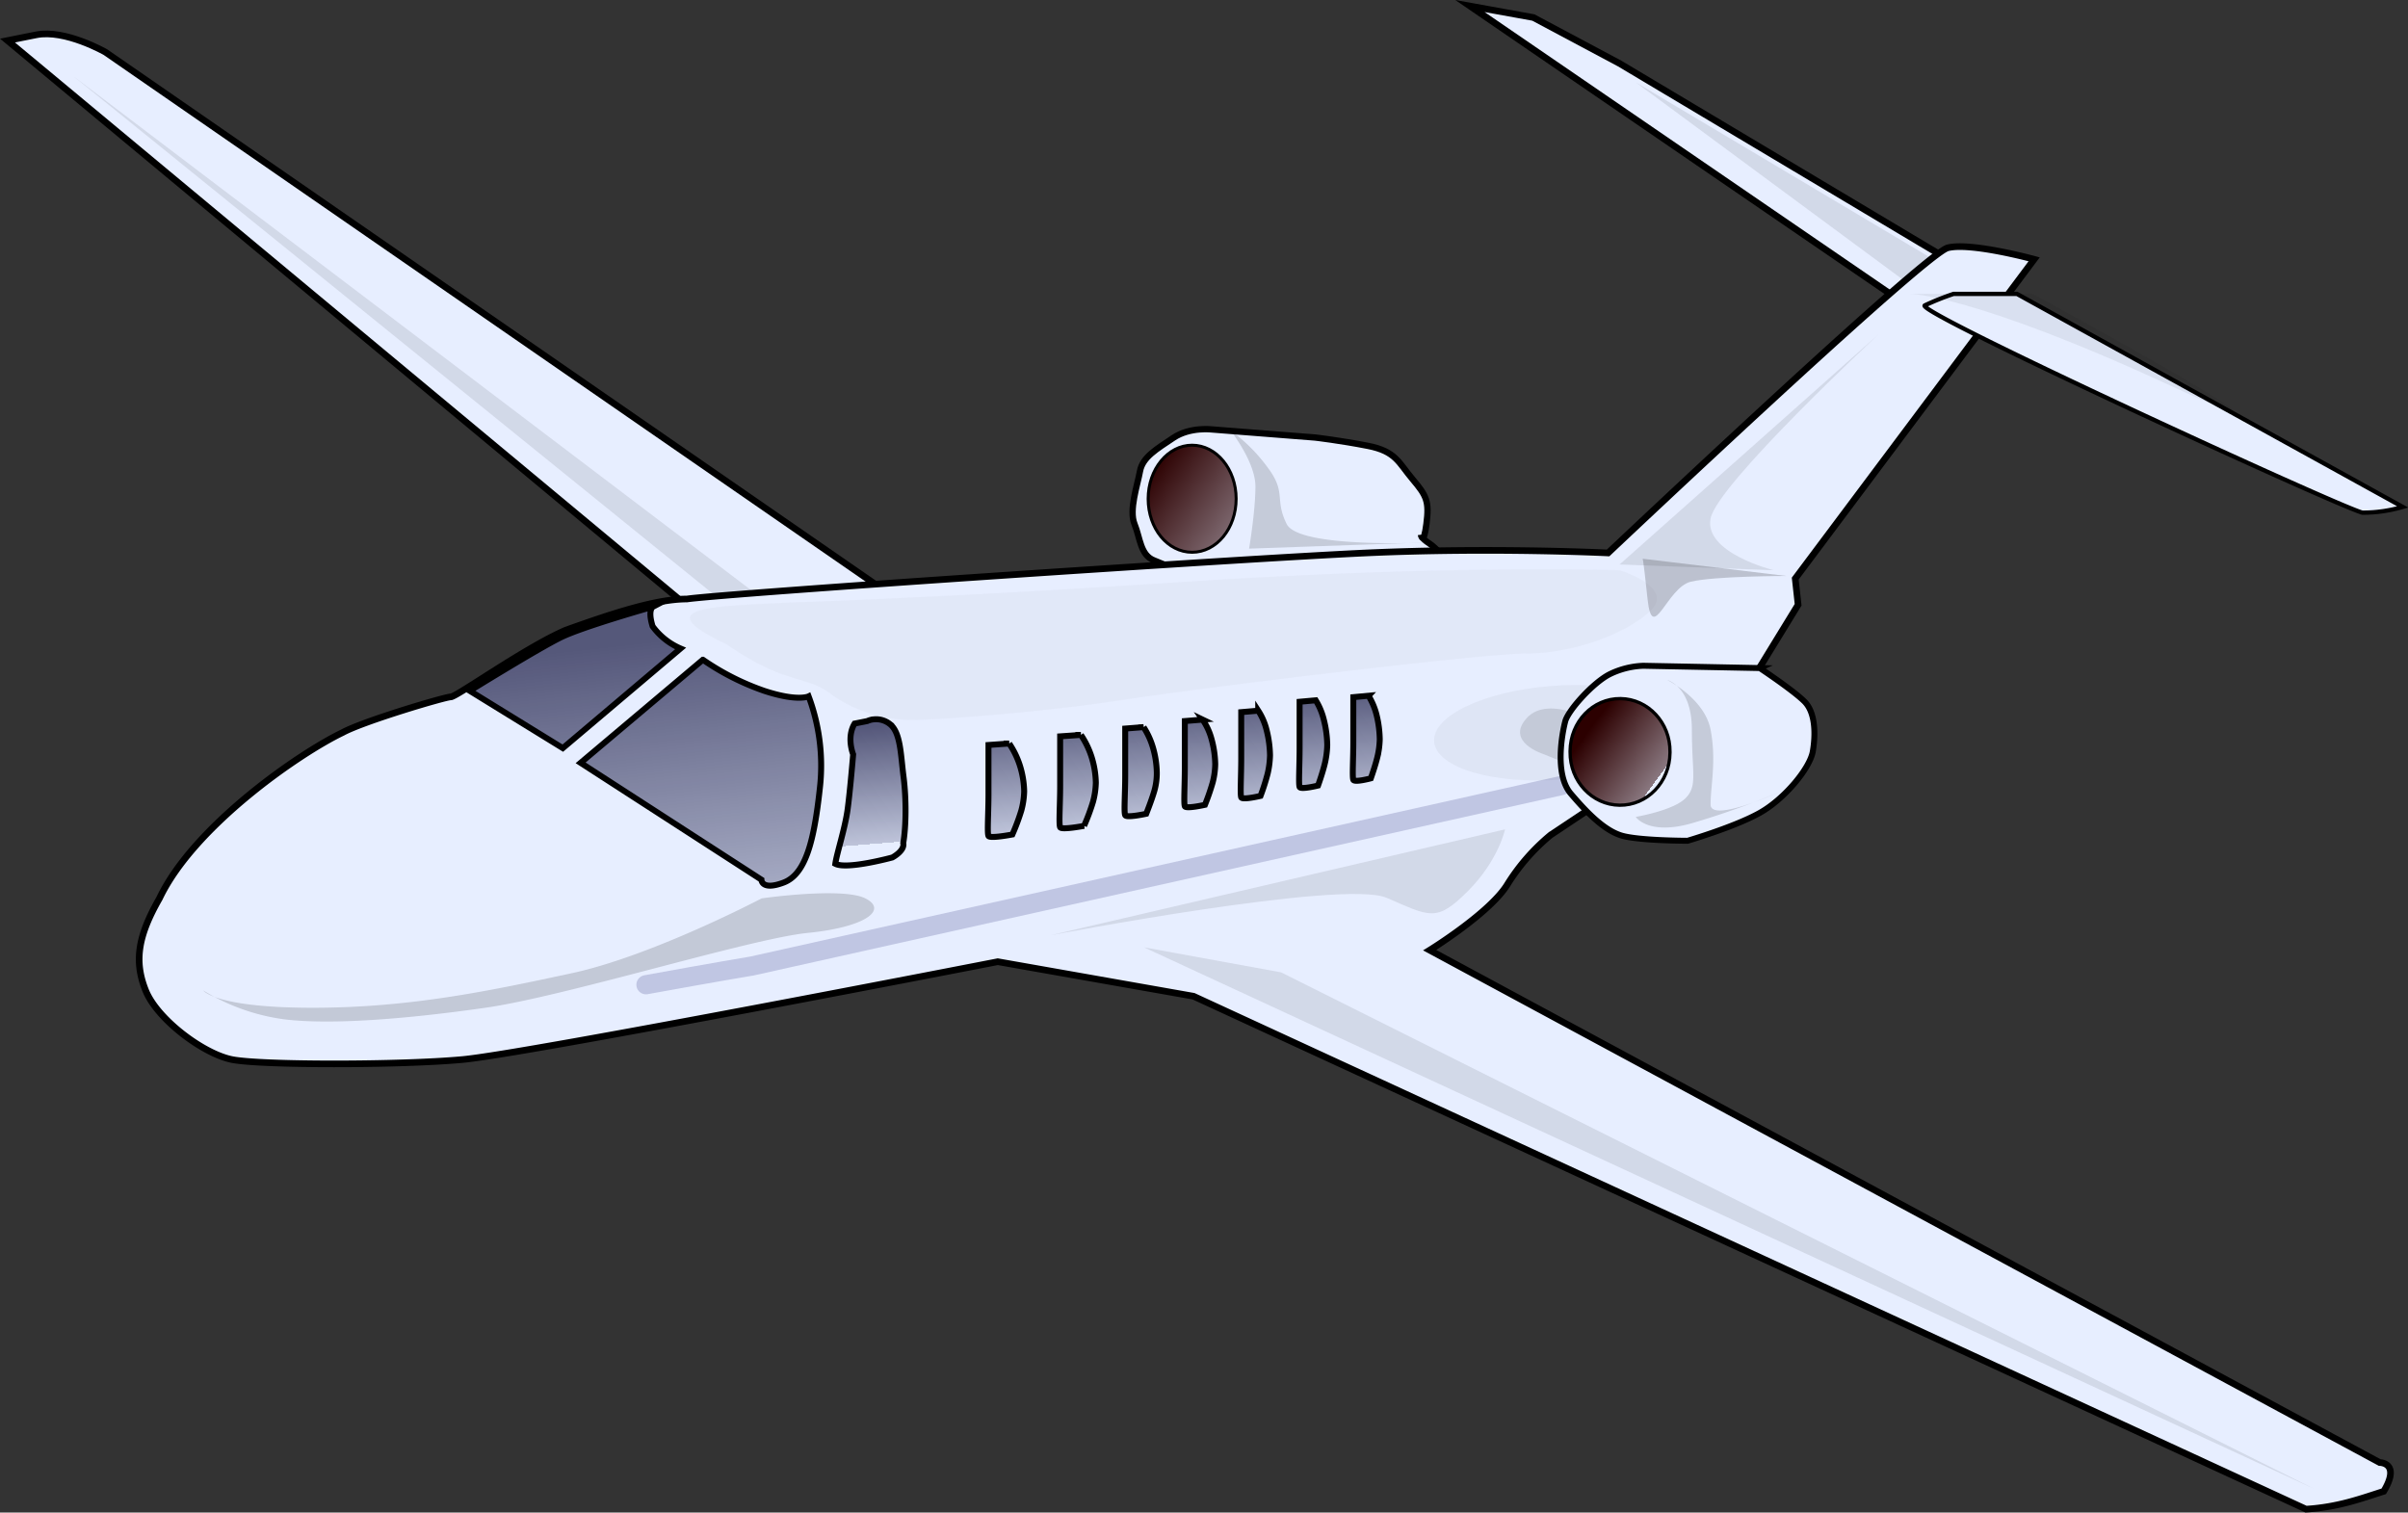 <svg xmlns="http://www.w3.org/2000/svg" xmlns:xlink="http://www.w3.org/1999/xlink" viewBox="0 0 962.66 604.76"><rect x="0" y="0" width="962.66" height="604.76" fill="#333333" stroke="none"/><defs><style>.cls-1,.cls-2,.cls-7,.cls-8{fill:#e7eeff;}.cls-1,.cls-10,.cls-11,.cls-12,.cls-2,.cls-7,.cls-8,.cls-9{stroke:#000;}.cls-1,.cls-10,.cls-11,.cls-2,.cls-5,.cls-7,.cls-8,.cls-9{stroke-miterlimit:5.3;}.cls-1{stroke-width:2.52px;}.cls-1,.cls-10,.cls-13,.cls-14,.cls-15,.cls-16,.cls-17,.cls-18,.cls-2,.cls-3,.cls-6,.cls-7,.cls-8,.cls-9{fill-rule:evenodd;}.cls-2{stroke-width:2.65px;}.cls-3{fill-opacity:0.09;}.cls-16,.cls-4{fill-opacity:0.04;}.cls-5{fill:none;stroke:#000058;stroke-linecap:round;stroke-opacity:0.17;stroke-width:7.68px;}.cls-6{fill-opacity:0.12;}.cls-7{stroke-width:1.72px;}.cls-10,.cls-8,.cls-9{stroke-width:2.38px;}.cls-9{fill:url(#linear-gradient);}.cls-10{fill:url(#linear-gradient-2);}.cls-11{stroke-width:1.32px;fill:url(#linear-gradient-3);}.cls-12{stroke-miterlimit:4.6;stroke-width:1.19px;fill:url(#linear-gradient-4);}.cls-13{fill-opacity:0.16;}.cls-14{fill-opacity:0.19;}.cls-15{fill-opacity:0.09;}.cls-16{fill:#595b5e;}.cls-17{fill-opacity:0.06;}.cls-18{fill-opacity:0.15;}</style><linearGradient id="linear-gradient" x1="295.27" y1="325.68" x2="279.59" y2="437.82" gradientTransform="matrix(-1.48, 0, 0, 1.18, 691.13, -126.76)" gradientUnits="userSpaceOnUse"><stop offset="0" stop-color="#00002d" stop-opacity="0.63"/><stop offset="1" stop-color="#00002d" stop-opacity="0.18"/><stop offset="1" stop-color="#00002d" stop-opacity="0"/></linearGradient><linearGradient id="linear-gradient-2" x1="434.22" y1="219.62" x2="433.26" y2="244.28" gradientTransform="matrix(-0.93, 0, 0, 1.89, 844.5, -131.6)" xlink:href="#linear-gradient"/><linearGradient id="linear-gradient-3" x1="73.88" y1="316.89" x2="53.38" y2="331.86" gradientTransform="matrix(-1.32, 0, 0, 1.32, 733.75, -127.71)" gradientUnits="userSpaceOnUse"><stop offset="0" stop-color="#2c0000"/><stop offset="1" stop-color="#89777f"/><stop offset="1" stop-color="#e7eeff" stop-opacity="0"/></linearGradient><linearGradient id="linear-gradient-4" x1="240.92" y1="219.99" x2="213.11" y2="244.18" gradientTransform="matrix(-1.16, 0, 0, 1.41, 742.34, -126.64)" xlink:href="#linear-gradient-3"/></defs><g id="Layer_2" data-name="Layer 2"><g id="Layer_1-2" data-name="Layer 1"><path class="cls-1" d="M525.72,174.93s10,1.15,21.17,3.34,12.2,6.68,17.84,13.35,6.68,8.86,5.53,17.84-2.19,4.49-2.19,4.49,0,1.15,3.34,3.34,7.82,7.82,7.82,7.82-96.79,5.53-102.31,4.49-10-3.34-15.54-5.52-5.52-8.87-7.82-14.51,1.15-15.53,2.18-21.17,6.68-8.86,13.35-13.35,15.54-3.34,15.54-3.34l41.09,3.22Z"/><path class="cls-2" d="M755.67,117.5,587.64,2.41,613,7l34.52,18.41,131.21,78.26Z"/><path class="cls-3" d="M771,102.54l-2.53,15L653.93,32.91l117,69.63Z"/><path class="cls-2" d="M276.89,244.1,3,16.22l11.51-2.3c11.51-2.3,27.62,6.91,27.62,6.91l313,216.37Z"/><path class="cls-3" d="M290.59,241.92,318,249.4,29.22,30.38,290.59,241.92Z"/><path class="cls-2" d="M642.88,221.08s126.6-119.69,135.81-122,34.52,4.6,34.52,4.6L717.69,231.33l1.15,10.47-33,53.86-52.14,29-13.81,9.2a81.37,81.37,0,0,0-17.15,19.57c-6.9,11.51-31.19,26.47-31.19,26.47l379.8,204.86s8.52,0,1.61,11.51c-8.75,2.76-18.07,6.33-31.07,7.13L477.15,398.32l-78.26-13.81s-188.75,36.83-214.07,39.13-80.56,2.3-92.07,0S62.83,407.53,58.22,396,55,374.5,63.75,359.19c13.81-29,55.93-58,73.19-66.29,8.41-4.6,41-14.27,43.28-14.27s29.92-19.8,46-26.7c18-6.45,35.91-12.43,48.34-12.43,16.11-2.3,221-16.11,271.61-18.42s96.68,0,96.68,0Z"/><path class="cls-4" d="M573.36,296.81v-.23c-1-10.24,19.92-20.25,47-22.32s49.84,4.6,50.87,14.84v.23c1,10.25-19.91,20.26-47,22.33s-49.71-4.6-50.87-14.85Z"/><path class="cls-5" d="M258.25,393.72c27.39-5,42.35-7.48,42.35-7.48l323.63-72.16"/><path class="cls-6" d="M634.82,308.78l4.49-19.33s-20-12.09-28.89-2.42,6.68,14.5,6.68,14.5l17.72,7.25Z"/><path class="cls-7" d="M781,117.5a106.79,106.79,0,0,0-11.51,4.61c-4.61,2.3,165.73,80.56,174.93,82.86a56.3,56.3,0,0,0,16.12-2.3L806.31,117.5Z"/><path class="cls-8" d="M703.53,267.12s13.35,8.86,17.84,13.35,4.49,13.35,3.34,20S713.54,319.37,703.53,325s-28.89,11.16-28.89,11.16-20,0-26.7-2.18-13.35-8.86-20-16.69-3.34-24.51-2.19-28.89,11.16-15.54,17.84-18.87a33.22,33.22,0,0,1,13.35-3.34l46.61.92Z"/><path class="cls-9" d="M261,242.61s-27.74,7.82-36.71,12.2-36.49,21.4-36.49,21.4L225,299.12l47.07-39.83a27.09,27.09,0,0,1-11.16-8.86c-2.08-6.67.11-7.82.11-7.82Zm20,21.17L232.12,305l72.28,46.73s0,4.49,8.86,1.15,12.2-16.69,14.5-37.75a79,79,0,0,0-4.49-36.71s-4.37,2.19-17.72-2.19A101.25,101.25,0,0,1,281,263.78Z"/><path class="cls-10" d="M547.12,278.17l-6.1.57v17.84c0,7-.46,14,0,15.19s7-.57,7-.57,1.73-4.83,2.65-8.63a33.27,33.27,0,0,0,.92-7,43.49,43.49,0,0,0-1.26-9.67,27.11,27.11,0,0,0-3.23-7.71ZM526,280l-6.45.58V299c0,7.25-.46,14.5,0,15.65s7.37-.57,7.37-.57,1.84-5.07,2.76-9a35.34,35.34,0,0,0,.92-7.25,43.73,43.73,0,0,0-1.38-10.13A27.09,27.09,0,0,0,526,280ZM503,284.15l-6.79.58v18.41c0,7.25-.46,14.5,0,15.66s7.72-.58,7.72-.58a84,84,0,0,0,2.87-9,35.34,35.34,0,0,0,.92-7.25,43.73,43.73,0,0,0-1.38-10.13,25,25,0,0,0-3.34-7.71Zm-153.53,3.46a7.92,7.92,0,0,0-2.76.69l-5.06,1c-3.34,5.53-.58,12.32-.58,12.32s-1.15,13.92-2.18,21.75-4.38,17.84-4.95,22c4.72,2.42,22.79-2.53,22.79-2.53s5.06-2.65,4.37-5.76c1.15-6.67,1.26-17.6.11-26.58s-1.15-17.72-5.52-21.06a8.88,8.88,0,0,0-6.22-1.84Zm131.32.11-7.13.58v18.41c0,7.25-.46,14.5,0,15.65s8.05-.57,8.05-.57a91.2,91.2,0,0,0,3.11-9,31.45,31.45,0,0,0,1-7.25,40.42,40.42,0,0,0-1.5-10.13,25,25,0,0,0-3.57-7.71Zm-23.59,3-7.37.58v18.76c0,7.36-.57,14.73,0,15.88s8.4-.57,8.4-.57,2.08-5.18,3.23-9.1a25.89,25.89,0,0,0,1-7.36,38.4,38.4,0,0,0-1.61-10.25,30.66,30.66,0,0,0-3.68-7.94Zm-25.09,3.11-8.29.58v19.68c0,7.71-.57,15.53,0,16.68s9.56-.57,9.56-.57a84.72,84.72,0,0,0,3.56-9.55,32.18,32.18,0,0,0,1.15-7.71,36.93,36.93,0,0,0-1.84-10.71,34.25,34.25,0,0,0-4.14-8.4Zm-28.66,3.45-8.28.58v19.68c0,7.71-.58,15.54,0,16.69s9.55-.58,9.55-.58a86,86,0,0,0,3.57-9.55,32.12,32.12,0,0,0,1.15-7.71,36.84,36.84,0,0,0-1.84-10.7,34.43,34.43,0,0,0-4.15-8.41Z"/><path class="cls-11" d="M627.69,300.27c.11-11.74,9.09-21.07,20.14-20.95s19.91,9.67,19.79,21.29V301c-.11,11.74-9.09,21.06-20.14,20.94s-19.91-9.66-19.79-21.29Z"/><path class="cls-12" d="M476.57,178c9.67,0,17.61,9.55,17.61,21.41s-7.82,21.4-17.61,21.4S459,211.3,459,199.45,466.91,178,476.57,178Z"/><path class="cls-13" d="M113.47,407.53c18.41,2.3,48.33,0,80.56-4.6S299.91,375.3,322.93,373s32.22-9.2,23-13.81-41.44,0-41.44,0-43.73,23-75.95,29.93S164.1,402.93,125,402.93,81.24,396,81.24,396A82.66,82.66,0,0,0,113.47,407.53Z"/><path class="cls-14" d="M714.23,230.29s-28.77,0-38.32,2.3-15.31,25.32-17.26,6.91-2-16.11-2-16.11l57.54,6.9Z"/><path class="cls-15" d="M683.85,207.27c2.76-13.81,67.21-73.65,67.21-73.65L647.48,225.69l61.58,2.3S681.09,221.08,683.85,207.27Z"/><path class="cls-16" d="M647.48,228s21.87,6.67,12.66,15.88-31.07,17.38-49.49,17.38-132.35,14-162.27,18.65-72.51,7.94-84,7.94A56.34,56.34,0,0,1,331.45,277c-9.21-6.91-17.84-3.34-40.86-19.34-31.88-15.07-6.91-15.07,25.66-16.8,0,0,52.71-1.38,158.6-8.29S647.48,228,647.48,228Z"/><path class="cls-3" d="M601.68,331.57s-2.54,12.43-15,24.86-15,10-32.35,2.53-134.42,15-134.42,15l181.73-42.35Z"/><path class="cls-3" d="M925.31,595.36,512.14,388.77l-54.79-10,468,216.6Z"/><path class="cls-17" d="M812.64,117.5S947.87,191.28,868,154.33,763.49,117.5,763.49,117.5Z"/><path class="cls-18" d="M571.52,216.83l-72.16,2.53s2.53-15,2.53-24.86-10-22.44-10-22.44a67.58,67.58,0,0,1,15,15c7.48,10,2.53,12.43,7.48,22.44s57.2,7.37,57.2,7.37Z"/><path class="cls-18" d="M666.47,271.84s15,7.48,17.38,19.91,0,22.44,0,29.92,27.39-4.95,27.39-4.95a326.85,326.85,0,0,1-34.87,12.43c-17.49,5-22.44-2.53-22.44-2.53s15-2.53,19.91-7.48,2.53-10,2.53-27.39-9.9-19.91-9.9-19.91Z"/></g></g></svg>